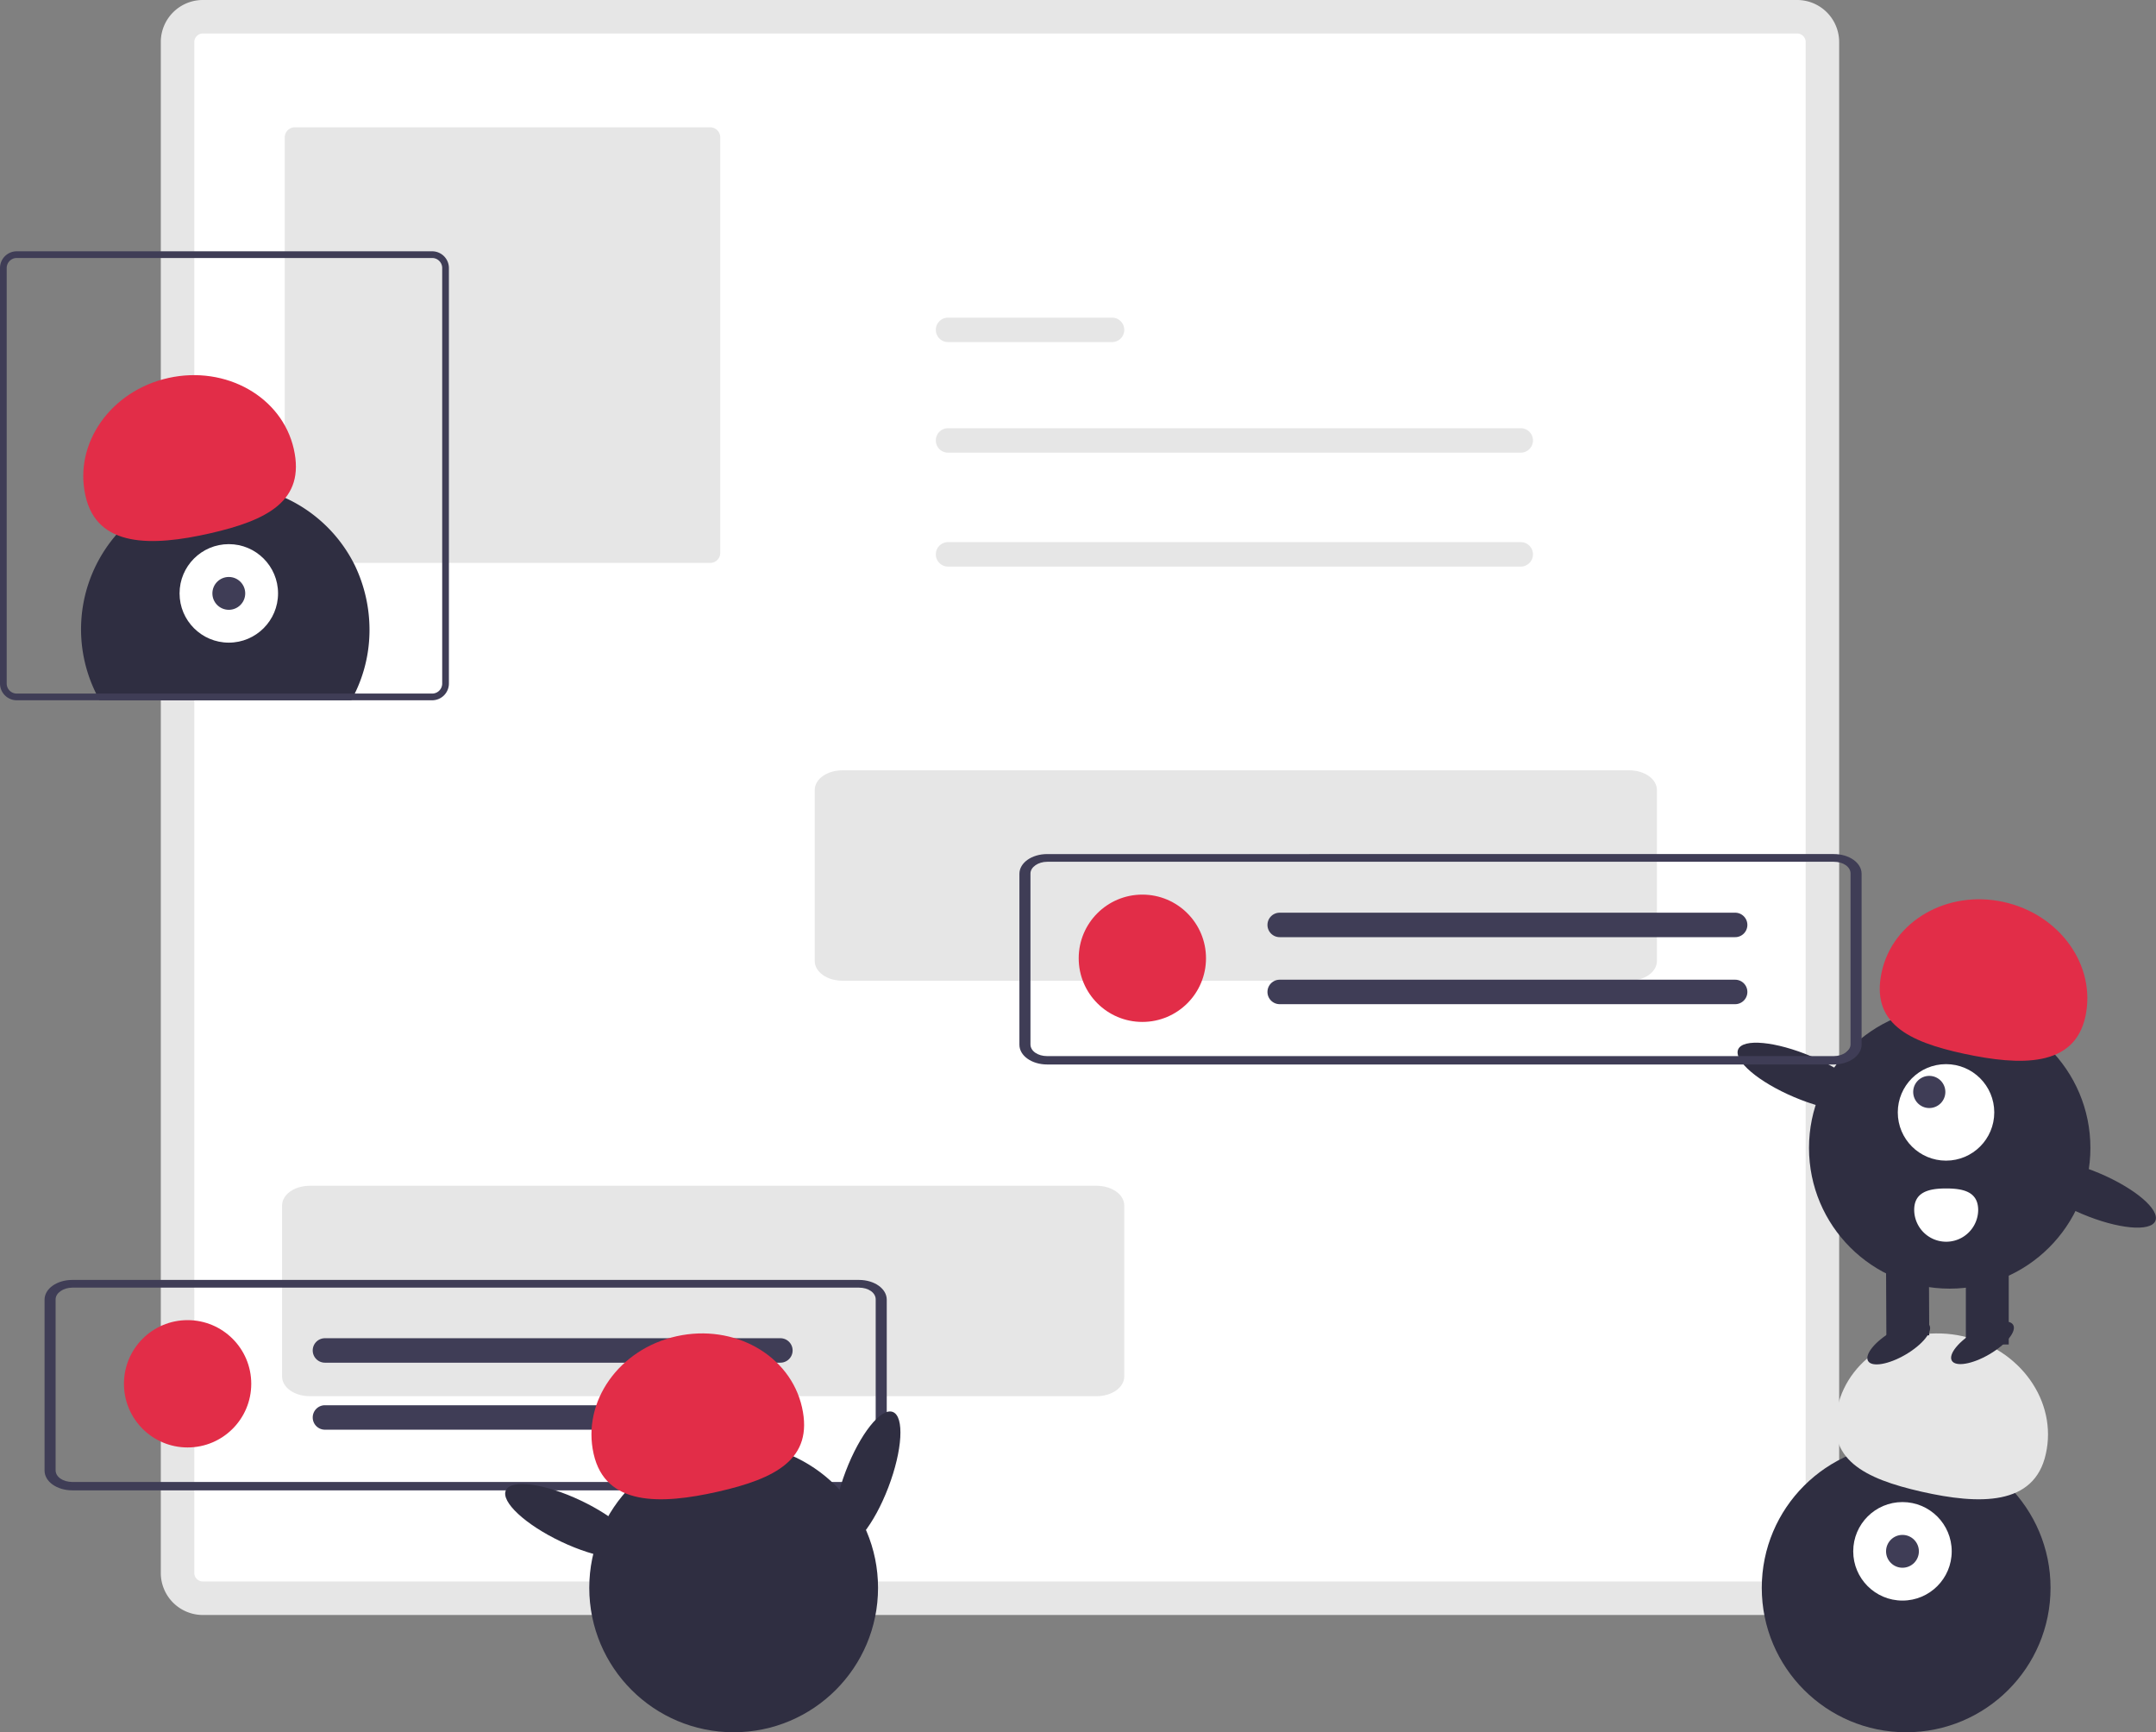 <svg xmlns="http://www.w3.org/2000/svg" viewBox="0 0 643.58 517"><rect x="0" y="0" width="643.58" height="517" fill="#808080" stroke="none"/><defs><style>.cls-1,.cls-6{fill:#fff;}.cls-1{stroke:#e6e6e6;stroke-miterlimit:10;stroke-width:10px;}.cls-2{fill:#e6e6e6;}.cls-3{fill:#3f3d56;}.cls-4{fill:#e22d48;}.cls-5{fill:#2f2e41;}</style></defs><g id="katman_2" data-name="katman 2"><g id="f241e7b9-92bc-4a39-8e1f-dd6f59c49ece"><path class="cls-1" d="M536.5,477H60.5a7.55,7.55,0,0,1-7.5-7.5V12.5A7.55,7.55,0,0,1,60.5,5h476a7.55,7.55,0,0,1,7.5,7.5v457A7.55,7.55,0,0,1,536.5,477Z"/><path class="cls-2" d="M88,38a3,3,0,0,0-3,3V165a3,3,0,0,0,3,3H212a3,3,0,0,0,3-3V41a3,3,0,0,0-3-3Z"/><path id="b9d15c13-74bb-46fd-a6fd-5a7002be597d" class="cls-2" d="M283,127.8a3.65,3.65,0,0,0,0,7.3H453.9a3.65,3.65,0,0,0,.1-7.3H283Z"/><path id="fb98932a-aea9-43a1-946e-96a095a0002f" class="cls-2" d="M283,94.8a3.65,3.65,0,0,0,0,7.3h48.9a3.65,3.65,0,1,0,.1-7.3H283Z"/><path id="a8382d7c-76a2-4f66-b41d-b5784413a475" class="cls-2" d="M283,161.8a3.65,3.65,0,0,0,0,7.3H453.9a3.65,3.65,0,0,0,.1-7.3H283Z"/><path id="a69b3c31-ebec-4776-89b9-9c88b713759e" class="cls-2" d="M486.3,292.7H251.5c-4.6,0-8.3-2.6-8.3-5.9v-51c0-3.3,3.7-5.9,8.3-5.9H486.3c4.6,0,8.3,2.6,8.3,5.9v51C494.6,290.1,490.9,292.7,486.3,292.7Z"/><path id="ac481be8-039b-4a38-bb10-2d9a81406e5c" class="cls-2" d="M327.3,416.7H92.5c-4.6,0-8.3-2.6-8.3-5.9v-51c0-3.3,3.7-5.9,8.3-5.9H327.3c4.6,0,8.3,2.6,8.3,5.9v51C335.6,414.1,331.9,416.7,327.3,416.7Z"/><path id="e05581d0-cd6a-412e-af3c-57495fab8d46" class="cls-3" d="M256.5,444.8H21.6c-4.6,0-8.3-2.6-8.3-5.9v-51c0-3.3,3.7-5.9,8.3-5.9H256.4c4.6,0,8.3,2.6,8.3,5.9v51C264.8,442.2,261,444.8,256.5,444.8ZM21.6,384.3c-2.7,0-5,1.6-5,3.5v51c0,2,2.2,3.5,5,3.5H256.4c2.7,0,5-1.6,5-3.5v-51c0-2-2.2-3.5-5-3.5Z"/><circle class="cls-4" cx="341" cy="286" r="19"/><circle class="cls-4" cx="56" cy="413" r="19"/><path id="f4993879-8a0d-4ea4-907e-e549be7081a0" class="cls-3" d="M382,272.4a3.65,3.65,0,0,0,0,7.3H517.9a3.65,3.65,0,1,0,.1-7.3H382Z"/><path id="a649136c-96b9-48c7-9686-75389104c34a" class="cls-3" d="M382,292.4a3.65,3.65,0,0,0,0,7.3H517.9a3.65,3.65,0,1,0,.1-7.3H382Z"/><path id="bf4cb793-0df2-4753-9628-c376ea3545d1" class="cls-3" d="M97,399.4a3.65,3.65,0,0,0,0,7.3H232.9a3.65,3.65,0,1,0,.1-7.3H97Z"/><path id="bf2170fd-291c-4664-b596-01f8e04656d6" class="cls-3" d="M97,419.4a3.65,3.65,0,0,0,0,7.3H232.9a3.65,3.65,0,1,0,.1-7.3H97Z"/><circle class="cls-5" cx="569" cy="473.9" r="43.1"/><circle class="cls-6" cx="567.9" cy="463" r="14.7"/><circle class="cls-3" cx="567.9" cy="463" r="4.9"/><path class="cls-2" d="M610.7,433.9c3.5-15.6-7.6-31.3-24.8-35.1S552,404.5,548.5,420s7.9,21.3,25.1,25.2S607.3,449.5,610.7,433.9Z"/><path class="cls-5" d="M110.3,188a43.06,43.06,0,0,1-4.4,19c-.3.7-.7,1.3-1,2H29.7a18.65,18.65,0,0,1-1-2A43.09,43.09,0,1,1,106,168.9a44.49,44.49,0,0,1,4.3,19.1Z"/><circle class="cls-6" cx="68.3" cy="177.1" r="14.7"/><circle class="cls-3" cx="68.3" cy="177.1" r="4.9"/><path class="cls-4" d="M25.5,147.9c-3.5-15.6,7.6-31.3,24.8-35.1s33.9,5.7,37.4,21.2-7.9,21.3-25.1,25.2S28.9,163.5,25.5,147.9Z"/><path class="cls-3" d="M129,75H5a5,5,0,0,0-5,5V204a5,5,0,0,0,5,5H129a5,5,0,0,0,5-5V80A5,5,0,0,0,129,75Zm3,129a3,3,0,0,1-3,3H5a3,3,0,0,1-3-3V80a3,3,0,0,1,3-3H129a3,3,0,0,1,3,3Z"/><ellipse class="cls-5" cx="258.81" cy="441.45" rx="21.5" ry="6.8" transform="translate(-245.94 525.61) rotate(-69.08)"/><circle class="cls-5" cx="219" cy="473.9" r="43.1"/><path class="cls-4" d="M177.2,433.9c-3.5-15.6,7.6-31.3,24.8-35.1s33.9,5.7,37.4,21.2-7.9,21.3-25.1,25.2S180.7,449.5,177.2,433.9Z"/><ellipse class="cls-5" cx="170.44" cy="454.01" rx="6.8" ry="21.5" transform="translate(-312.81 413.46) rotate(-64.63)"/><circle class="cls-5" cx="582" cy="342.6" r="42"/><rect class="cls-5" x="588.61" y="375.6" width="12.8" height="22.9" transform="matrix(1, 0, 0, 1, -1.79, 2.77)"/><rect class="cls-5" x="563.01" y="375.7" width="12.8" height="22.9" transform="translate(-1.79 2.65) rotate(-0.27)"/><ellipse class="cls-5" cx="566.78" cy="400.91" rx="10.6" ry="4" transform="translate(-124.81 340.3) rotate(-30.27)"/><ellipse class="cls-5" cx="591.78" cy="400.82" rx="10.6" ry="4" transform="translate(-121.35 352.89) rotate(-30.27)"/><circle class="cls-6" cx="580.9" cy="332" r="14.4"/><circle class="cls-3" cx="575.9" cy="325.9" r="4.8"/><path class="cls-4" d="M622.5,303.4c3.3-15.2-7.6-30.5-24.4-34.2s-33.1,5.7-36.4,20.9,7.8,20.8,24.6,24.4S619.2,318.6,622.5,303.4Z"/><ellipse class="cls-5" cx="538.22" cy="321.42" rx="6.6" ry="21" transform="translate(32.67 692.11) rotate(-67.1)"/><ellipse class="cls-5" cx="624.07" cy="356.25" rx="6.6" ry="21" transform="translate(53.03 792.47) rotate(-67.1)"/><path class="cls-6" d="M590.5,361a9.55,9.55,0,1,1-19.1.1h0c0-5.3,4.3-6.4,9.5-6.4S590.4,355.7,590.5,361Z"/><path id="acccf4df-3a09-4c7b-a8c8-af469fe66e6d" class="cls-3" d="M547.4,317.7H312.6c-4.6,0-8.3-2.6-8.3-5.9v-51c0-3.3,3.7-5.9,8.3-5.9H547.4c4.6,0,8.3,2.6,8.3,5.9v51C555.7,315,552,317.7,547.4,317.7ZM312.6,257.2c-2.7,0-5,1.6-5,3.5v51c0,2,2.2,3.5,5,3.5H547.4c2.7,0,5-1.6,5-3.5v-51c0-2-2.2-3.5-5-3.5Z"/></g></g></svg>